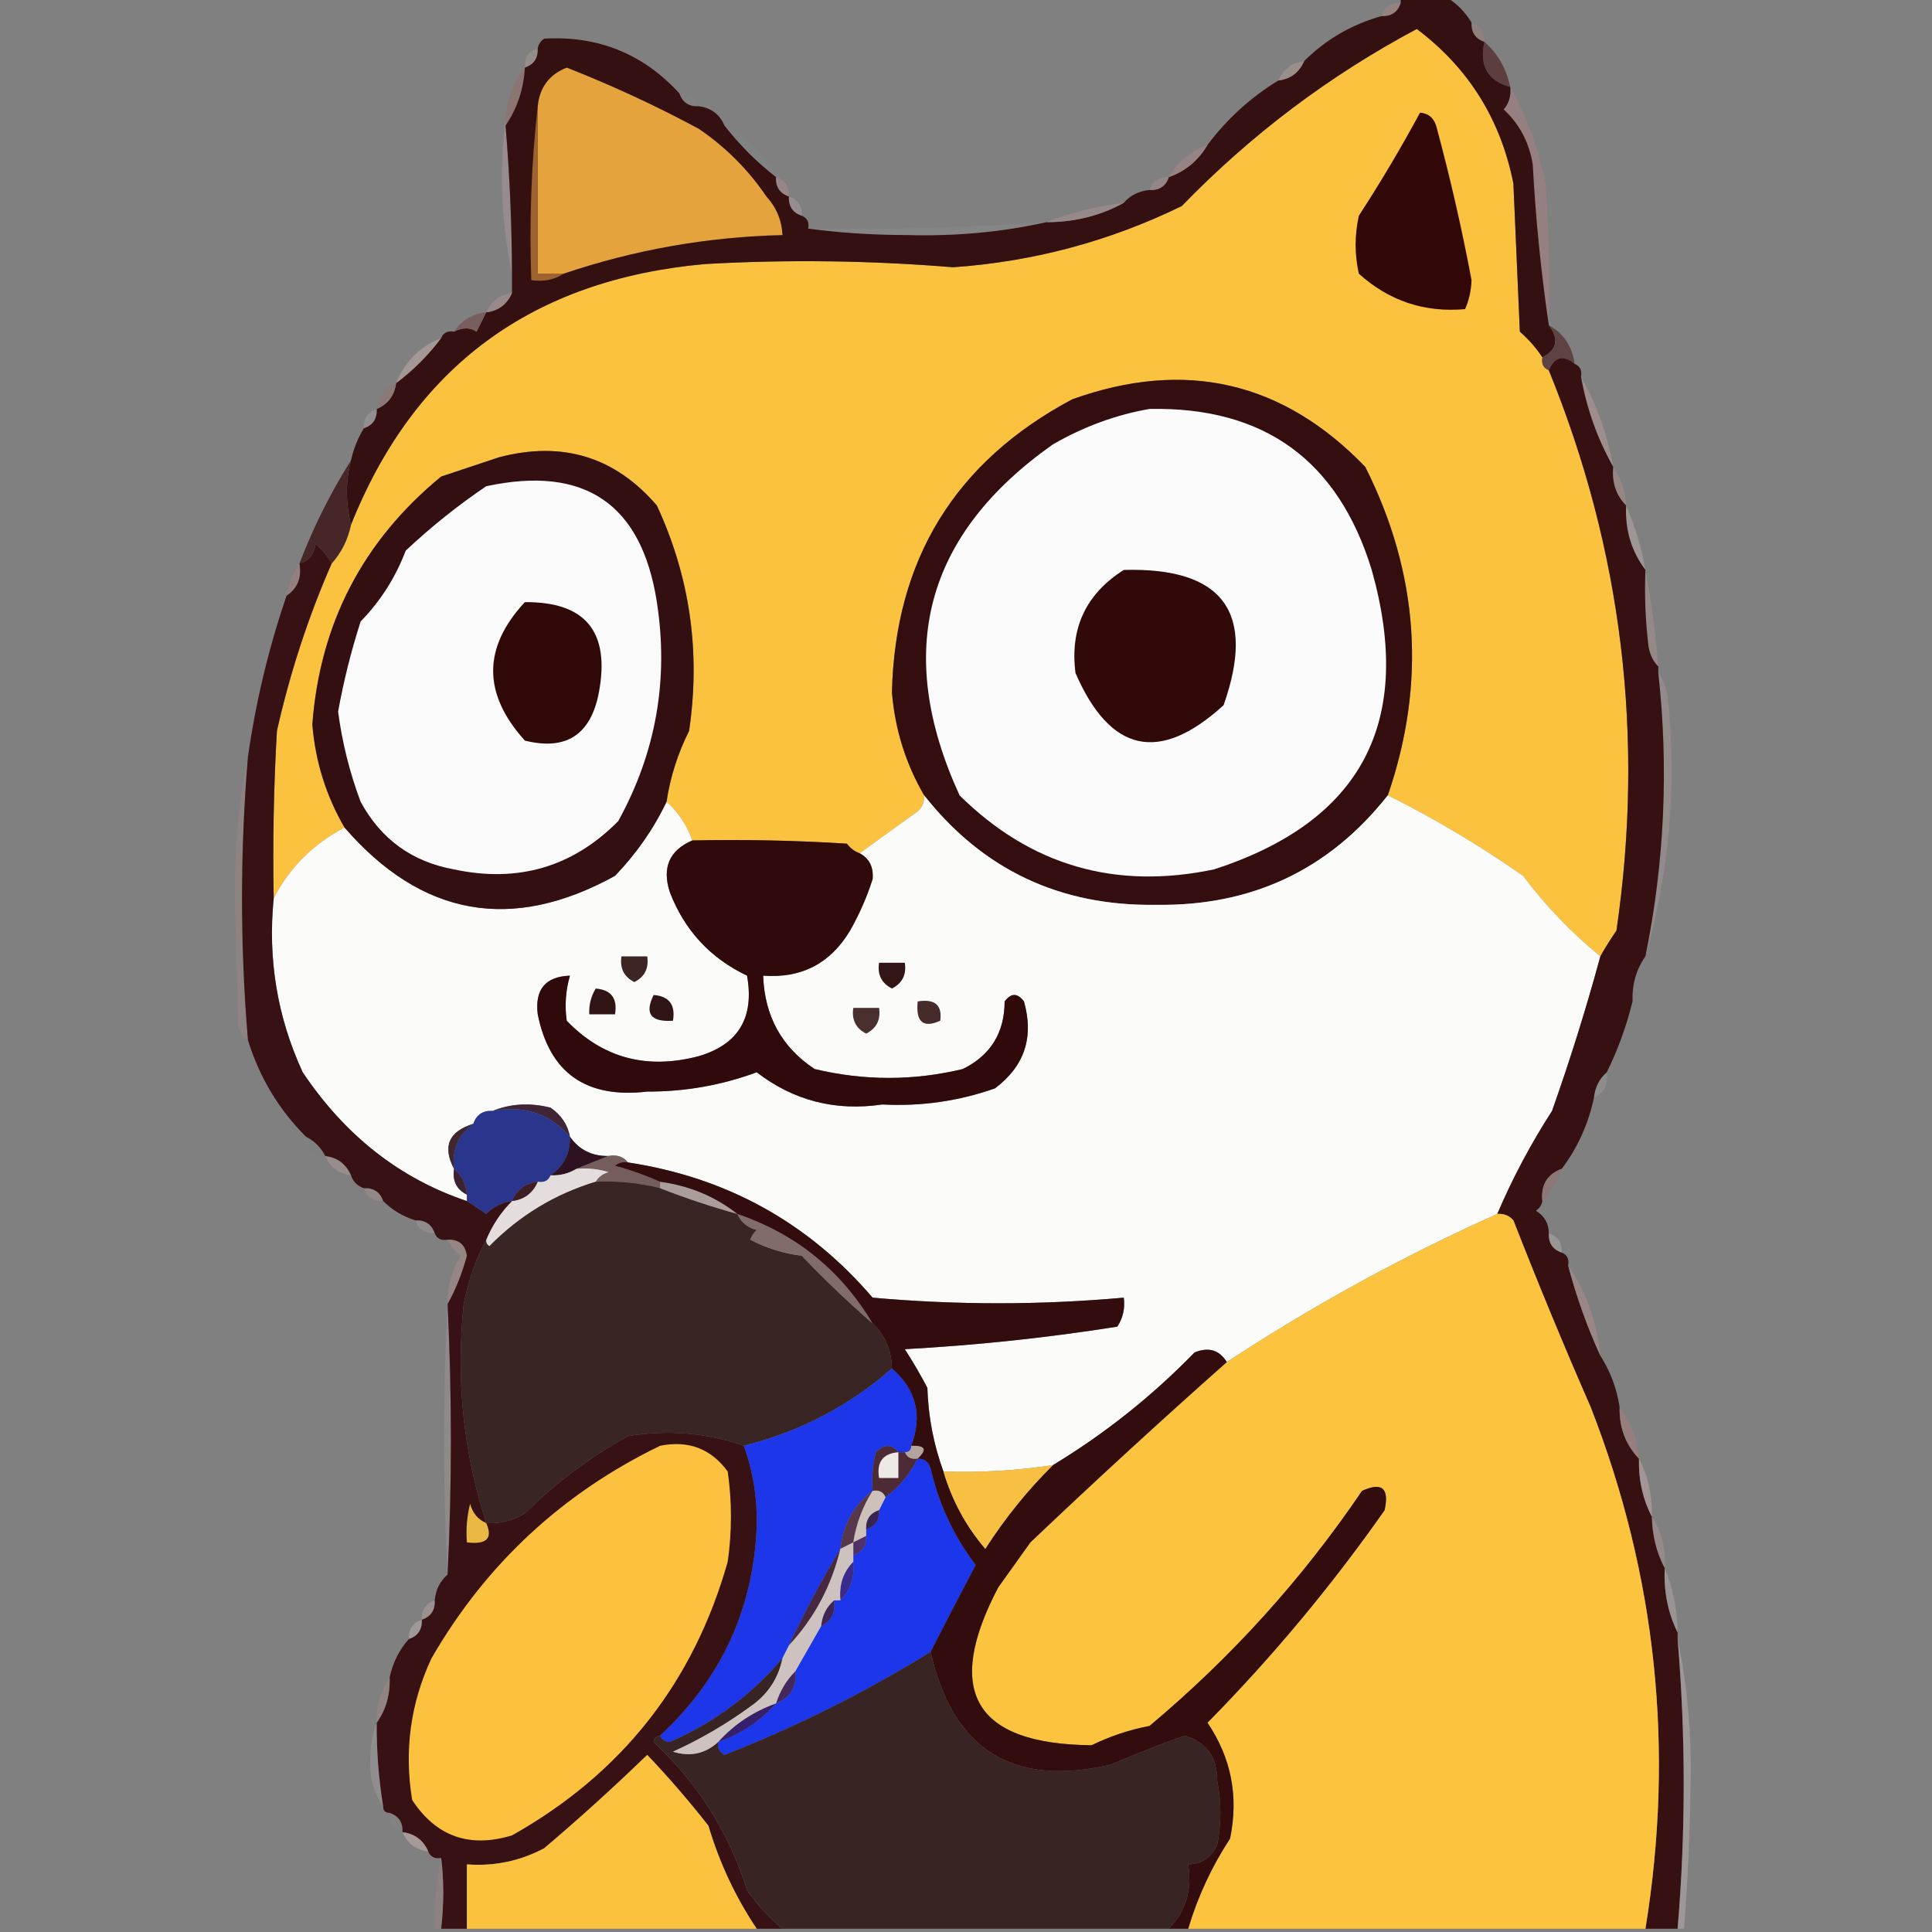 <svg xmlns="http://www.w3.org/2000/svg" xmlns:xlink="http://www.w3.org/1999/xlink" version="1.1" width="300px"
     height="300px"
     style="shape-rendering:geometricPrecision; text-rendering:geometricPrecision; image-rendering:optimizeQuality; fill-rule:evenodd; clip-rule:evenodd">
    <rect width="100%" height="100%" fill="#808080" stroke="none"/>
    <g>
        <path style="opacity:0.851" fill="#97827e"
              d="M 217.5,0.5 C 217.027,1.906 216.027,2.573 214.5,2.5C 214.973,1.094 215.973,0.427 217.5,0.5 Z"/>
    </g>
    <g>
        <path style="opacity:0.71" fill="#93807f"
              d="M 228.5,3.5 C 229.906,3.973 230.573,4.973 230.5,6.5C 229.094,6.027 228.427,5.027 228.5,3.5 Z"/>
    </g>
    <g>
        <path style="opacity:0.522" fill="#a59796"
              d="M 83.5,7.5 C 83.573,9.027 82.906,10.027 81.5,10.5C 81.427,8.973 82.094,7.973 83.5,7.5 Z"/>
    </g>
    <g>
        <path style="opacity:1" fill="#5b3e3d"
              d="M 230.5,6.5 C 232.588,8.336 233.921,10.669 234.5,13.5C 231.013,12.555 229.68,10.222 230.5,6.5 Z"/>
    </g>
    <g>
        <path style="opacity:1" fill="#fbc240"
              d="M 239.5,55.5 C 239.328,56.492 239.662,57.158 240.5,57.5C 251.899,85.499 255.399,114.499 251,144.5C 250.066,145.858 249.232,147.192 248.5,148.5C 244.003,144.836 240.003,140.669 236.5,136C 229.803,131.318 222.803,127.152 215.5,123.5C 221.494,106.064 220.327,89.064 212,72.5C 199.215,59.222 184.048,55.722 166.5,62C 148.326,71.684 138.993,86.85 138.5,107.5C 138.97,113.243 140.637,118.576 143.5,123.5C 143.586,124.496 143.252,125.329 142.5,126C 139.433,128.188 136.433,130.355 133.5,132.5C 132.711,132.217 132.044,131.717 131.5,131C 123.507,130.5 115.507,130.334 107.5,130.5C 106.649,128.118 105.316,126.118 103.5,124.5C 104.074,120.675 105.241,117.009 107,113.5C 108.811,101.272 107.144,89.605 102,78.5C 95.504,70.931 87.338,68.431 77.5,71C 74.5,72 71.5,73 68.5,74C 56.348,83.985 49.681,96.818 48.5,112.5C 48.976,118.257 50.642,123.591 53.5,128.5C 48.61,131.079 44.944,134.746 42.5,139.5C 42.334,130.827 42.5,122.16 43,113.5C 45.027,104.481 47.86,95.815 51.5,87.5C 53.008,85.819 54.008,83.819 54.5,81.5C 64.321,56.894 82.654,43.394 109.5,41C 122.346,40.278 135.179,40.445 148,41.5C 160.473,40.626 172.307,37.459 183.5,32C 194.261,20.897 206.428,11.73 220,4.5C 228.026,10.54 233.026,18.54 235,28.5C 235.333,36.167 235.667,43.833 236,51.5C 237.405,52.73 238.571,54.064 239.5,55.5 Z"/>
    </g>
    <g>
        <path style="opacity:0.996" fill="#8b7573"
              d="M 81.5,10.5 C 81.31,13.855 80.31,16.855 78.5,19.5C 78.5,19.167 78.5,18.833 78.5,18.5C 78.733,15.458 79.733,12.792 81.5,10.5 Z"/>
    </g>
    <g>
        <path style="opacity:1" fill="#967f80"
              d="M 234.5,13.5 C 237.08,18.103 238.913,23.103 240,28.5C 240.5,35.826 240.666,43.159 240.5,50.5C 239.293,42.354 238.46,34.021 238,25.5C 237.431,22.088 235.931,19.255 233.5,17C 234.337,15.989 234.67,14.822 234.5,13.5 Z"/>
    </g>
    <g>
        <path style="opacity:0.459" fill="#ae9b9d"
              d="M 78.5,18.5 C 78.5,18.833 78.5,19.167 78.5,19.5C 79.143,27.15 79.477,34.817 79.5,42.5C 77.835,34.528 77.501,26.527 78.5,18.5 Z"/>
    </g>
    <g>
        <path style="opacity:1" fill="#351011"
              d="M 217.5,-0.5 C 219.833,-0.5 222.167,-0.5 224.5,-0.5C 226.139,0.473 227.473,1.806 228.5,3.5C 228.427,5.027 229.094,6.027 230.5,6.5C 229.68,10.222 231.013,12.555 234.5,13.5C 234.67,14.822 234.337,15.989 233.5,17C 235.931,19.255 237.431,22.088 238,25.5C 238.46,34.021 239.293,42.354 240.5,50.5C 242.118,52.656 241.784,54.323 239.5,55.5C 238.571,54.064 237.405,52.73 236,51.5C 235.667,43.833 235.333,36.167 235,28.5C 233.026,18.54 228.026,10.54 220,4.5C 206.428,11.73 194.261,20.897 183.5,32C 172.307,37.459 160.473,40.626 148,41.5C 135.179,40.445 122.346,40.278 109.5,41C 82.654,43.394 64.321,56.894 54.5,81.5C 53.654,78.036 53.654,74.703 54.5,71.5C 54.892,69.716 55.559,68.049 56.5,66.5C 57.906,66.027 58.573,65.027 58.5,63.5C 60.262,62.738 61.262,61.404 61.5,59.5C 64.167,57.5 66.5,55.167 68.5,52.5C 68.842,51.662 69.508,51.328 70.5,51.5C 71.847,50.829 73.014,50.829 74,51.5C 74.513,50.473 75.013,49.473 75.5,48.5C 77.404,48.262 78.738,47.262 79.5,45.5C 79.5,44.5 79.5,43.5 79.5,42.5C 79.477,34.817 79.143,27.15 78.5,19.5C 80.31,16.855 81.31,13.855 81.5,10.5C 82.906,10.027 83.573,9.027 83.5,7.5C 83.611,6.883 83.944,6.383 84.5,6C 92.87,5.521 99.87,8.354 105.5,14.5C 105.973,15.906 106.973,16.573 108.5,16.5C 110.404,16.738 111.738,17.738 112.5,19.5C 114.833,22.5 117.5,25.167 120.5,27.5C 120.427,29.027 121.094,30.027 122.5,30.5C 122.427,32.027 123.094,33.027 124.5,33.5C 125.338,33.842 125.672,34.508 125.5,35.5C 130.489,36.166 135.656,36.499 141,36.5C 148.402,36.706 155.568,36.039 162.5,34.5C 166.874,34.498 170.874,33.498 174.5,31.5C 175.514,30.326 176.847,29.66 178.5,29.5C 180.027,29.573 181.027,28.906 181.5,27.5C 184.089,26.581 186.089,24.914 187.5,22.5C 190.563,18.434 194.229,15.101 198.5,12.5C 200.404,12.262 201.738,11.262 202.5,9.5C 205.835,6.161 209.835,3.828 214.5,2.5C 216.027,2.573 217.027,1.906 217.5,0.5C 217.5,0.167 217.5,-0.167 217.5,-0.5 Z"/>
    </g>
    <g>
        <path style="opacity:0.083" fill="#cdc4c4"
              d="M 162.5,34.5 C 155.568,36.039 148.402,36.706 141,36.5C 135.656,36.499 130.489,36.166 125.5,35.5C 137.854,35.677 150.187,35.344 162.5,34.5 Z"/>
    </g>
    <g>
        <path style="opacity:0.808" fill="#9c898b"
              d="M 174.5,31.5 C 170.874,33.498 166.874,34.498 162.5,34.5C 166.264,33.008 170.264,32.008 174.5,31.5 Z"/>
    </g>
    <g>
        <path style="opacity:0.573" fill="#a5969a"
              d="M 122.5,30.5 C 123.906,30.973 124.573,31.973 124.5,33.5C 123.094,33.027 122.427,32.027 122.5,30.5 Z"/>
    </g>
    <g>
        <path style="opacity:0.663" fill="#a28a8c"
              d="M 120.5,27.5 C 121.906,27.973 122.573,28.973 122.5,30.5C 121.094,30.027 120.427,29.027 120.5,27.5 Z"/>
    </g>
    <g>
        <path style="opacity:0.824" fill="#988587"
              d="M 181.5,27.5 C 181.027,28.906 180.027,29.573 178.5,29.5C 178.973,28.094 179.973,27.427 181.5,27.5 Z"/>
    </g>
    <g>
        <path style="opacity:1" fill="#9d642f"
              d="M 83.5,16.5 C 83.5,25.167 83.5,33.833 83.5,42.5C 84.833,42.5 86.167,42.5 87.5,42.5C 86.081,43.451 84.415,43.785 82.5,43.5C 82.173,34.318 82.507,25.318 83.5,16.5 Z"/>
    </g>
    <g>
        <path style="opacity:0.906" fill="#978386"
              d="M 187.5,22.5 C 186.089,24.914 184.089,26.581 181.5,27.5C 182.911,25.086 184.911,23.419 187.5,22.5 Z"/>
    </g>
    <g>
        <path style="opacity:1" fill="#310807"
              d="M 220.5,17.5 C 221.75,17.577 222.583,18.244 223,19.5C 225.15,27.434 226.984,35.434 228.5,43.5C 228.449,45.1 228.116,46.6 227.5,48C 221.198,48.566 215.698,46.733 211,42.5C 210.333,39.5 210.333,36.5 211,33.5C 214.388,28.283 217.555,22.95 220.5,17.5 Z"/>
    </g>
    <g>
        <path style="opacity:0.035" fill="#c5b9b9"
              d="M 112.5,19.5 C 116.167,21.167 118.833,23.833 120.5,27.5C 117.5,25.167 114.833,22.5 112.5,19.5 Z"/>
    </g>
    <g>
        <path style="opacity:0.016" fill="#d1c6c2"
              d="M 105.5,14.5 C 107.027,14.427 108.027,15.094 108.5,16.5C 106.973,16.573 105.973,15.906 105.5,14.5 Z"/>
    </g>
    <g>
        <path style="opacity:1" fill="#e4a33c"
              d="M 87.5,42.5 C 86.167,42.5 84.833,42.5 83.5,42.5C 83.5,33.833 83.5,25.167 83.5,16.5C 83.795,13.57 85.295,11.57 88,10.5C 95.013,13.256 101.847,16.423 108.5,20C 112.667,22.833 116.167,26.333 119,30.5C 120.559,32.217 121.392,34.217 121.5,36.5C 109.861,36.773 98.528,38.773 87.5,42.5 Z"/>
    </g>
    <g>
        <path style="opacity:0.69" fill="#a59493"
              d="M 202.5,9.5 C 201.738,11.262 200.404,12.262 198.5,12.5C 199.262,10.738 200.596,9.738 202.5,9.5 Z"/>
    </g>
    <g>
        <path style="opacity:0.753" fill="#9f8c8d"
              d="M 79.5,45.5 C 78.738,47.262 77.404,48.262 75.5,48.5C 76.262,46.738 77.596,45.738 79.5,45.5 Z"/>
    </g>
    <g>
        <path style="opacity:1" fill="#785e5f"
              d="M 75.5,48.5 C 75.013,49.473 74.513,50.473 74,51.5C 73.014,50.829 71.847,50.829 70.5,51.5C 71.659,49.75 73.326,48.75 75.5,48.5 Z"/>
    </g>
    <g>
        <path style="opacity:0.776" fill="#ae9f9c"
              d="M 68.5,52.5 C 66.5,55.167 64.167,57.5 61.5,59.5C 62.833,56.167 65.167,53.833 68.5,52.5 Z"/>
    </g>
    <g>
        <path style="opacity:1" fill="#5f4242"
              d="M 240.5,50.5 C 242.822,51.802 244.155,53.802 244.5,56.5C 242.737,55.046 241.403,55.38 240.5,57.5C 239.662,57.158 239.328,56.492 239.5,55.5C 241.784,54.323 242.118,52.656 240.5,50.5 Z"/>
    </g>
    <g>
        <path style="opacity:0.937" fill="#8b7978"
              d="M 61.5,59.5 C 61.262,61.404 60.262,62.738 58.5,63.5C 58.738,61.596 59.738,60.262 61.5,59.5 Z"/>
    </g>
    <g>
        <path style="opacity:0.863" fill="#a18e8d"
              d="M 245.5,58.5 C 247.935,62.799 249.602,67.466 250.5,72.5C 248.06,68.183 246.393,63.517 245.5,58.5 Z"/>
    </g>
    <g>
        <path style="opacity:0.239" fill="#c9c0c1"
              d="M 58.5,63.5 C 58.573,65.027 57.906,66.027 56.5,66.5C 56.427,64.973 57.094,63.973 58.5,63.5 Z"/>
    </g>
    <g>
        <path style="opacity:0.941" fill="#968583"
              d="M 250.5,72.5 C 251.738,74.214 252.405,76.214 252.5,78.5C 250.926,76.898 250.259,74.898 250.5,72.5 Z"/>
    </g>
    <g>
        <path style="opacity:1" fill="#472627"
              d="M 54.5,71.5 C 53.654,74.703 53.654,78.036 54.5,81.5C 54.008,83.819 53.008,85.819 51.5,87.5C 50.878,86.373 50.045,85.373 49,84.5C 48.764,86.119 47.931,87.119 46.5,87.5C 48.659,81.849 51.325,76.516 54.5,71.5 Z"/>
    </g>
    <g>
        <path style="opacity:1" fill="#340e0f"
              d="M 215.5,123.5 C 206.377,135.06 194.377,140.726 179.5,140.5C 164.623,140.726 152.623,135.06 143.5,123.5C 140.637,118.576 138.97,113.243 138.5,107.5C 138.993,86.85 148.326,71.684 166.5,62C 184.048,55.722 199.215,59.222 212,72.5C 220.327,89.064 221.494,106.064 215.5,123.5 Z"/>
    </g>
    <g>
        <path style="opacity:1" fill="#fbfbfb"
              d="M 178.5,63.5 C 196.288,63.145 207.788,71.478 213,88.5C 219.639,112.063 211.473,127.563 188.5,135C 173.174,138.221 160.007,134.388 149,123.5C 138.774,101.197 143.607,83.031 163.5,69C 168.299,66.237 173.299,64.404 178.5,63.5 Z"/>
    </g>
    <g>
        <path style="opacity:0.604" fill="#b2a2a3"
              d="M 252.5,78.5 C 253.87,81.619 254.87,84.952 255.5,88.5C 253.32,85.619 252.32,82.286 252.5,78.5 Z"/>
    </g>
    <g>
        <path style="opacity:1" fill="#310909"
              d="M 174.5,88.5 C 189.922,88.076 195.089,95.076 190,109.5C 180.051,118.576 172.384,116.91 167,104.5C 166.116,97.558 168.616,92.225 174.5,88.5 Z"/>
    </g>
    <g>
        <path style="opacity:0.973" fill="#947f7e"
              d="M 46.5,87.5 C 46.88,89.698 46.213,91.365 44.5,92.5C 44.796,90.597 45.462,88.93 46.5,87.5 Z"/>
    </g>
    <g>
        <path style="opacity:0.678" fill="#a08c8c"
              d="M 255.5,88.5 C 256.4,93.332 257.066,98.332 257.5,103.5C 256.732,102.737 256.232,101.737 256,100.5C 255.501,96.514 255.334,92.514 255.5,88.5 Z"/>
    </g>
    <g>
        <path style="opacity:1" fill="#fbfbfa"
              d="M 143.5,123.5 C 152.623,135.06 164.623,140.726 179.5,140.5C 194.377,140.726 206.377,135.06 215.5,123.5C 222.803,127.152 229.803,131.318 236.5,136C 240.003,140.669 244.003,144.836 248.5,148.5C 246.309,156.573 243.809,164.573 241,172.5C 237.684,177.647 234.851,182.98 232.5,188.5C 217.89,195.038 203.89,202.705 190.5,211.5C 189.341,209.623 187.674,209.123 185.5,210C 178.868,216.808 171.535,222.641 163.5,227.5C 157.879,228.354 152.212,228.687 146.5,228.5C 144.979,224.348 144.146,220.015 144,215.5C 142.927,213.453 141.761,211.453 140.5,209.5C 151.566,208.897 162.566,207.73 173.5,206C 174.38,204.644 174.714,203.144 174.5,201.5C 161.501,202.661 148.501,202.661 135.5,201.5C 125.498,189.829 112.832,182.829 97.5,180.5C 96.791,179.596 95.791,179.263 94.5,179.5C 91.923,179.545 89.923,178.545 88.5,176.5C 88.141,174.629 87.141,173.129 85.5,172C 82.303,171.195 79.303,171.362 76.5,172.5C 74.973,172.427 73.973,173.094 73.5,174.5C 69.67,175.689 68.67,178.022 70.5,181.5C 70.229,183.38 70.896,184.713 72.5,185.5C 72.5,185.833 72.5,186.167 72.5,186.5C 62.102,183.013 53.602,176.346 47,166.5C 43.059,157.945 41.559,148.945 42.5,139.5C 44.944,134.746 48.61,131.079 53.5,128.5C 65.487,142.331 79.487,144.831 95.5,136C 98.839,132.518 101.506,128.685 103.5,124.5C 105.316,126.118 106.649,128.118 107.5,130.5C 103.947,132.04 102.78,134.707 104,138.5C 106.273,144.44 110.273,148.773 116,151.5C 117.166,158.017 114.666,162.184 108.5,164C 100.424,166.13 93.591,164.297 88,158.5C 87.666,156.153 87.833,153.819 88.5,151.5C 84.695,151.643 83.029,153.643 83.5,157.5C 85.326,166.603 90.993,170.603 100.5,169.5C 106.382,169.518 112.048,168.518 117.5,166.5C 123.233,170.913 129.733,172.58 137,171.5C 143.022,171.82 148.856,170.987 154.5,169C 159.081,165.562 160.581,161.062 159,155.5C 158,154.167 157,154.167 156,155.5C 155.983,160.374 153.816,163.874 149.5,166C 141.854,167.837 134.188,167.837 126.5,166C 121.395,162.633 118.728,157.799 118.5,151.5C 124.439,151.947 128.939,149.614 132,144.5C 133.471,141.899 134.637,139.233 135.5,136.5C 135.66,134.645 134.993,133.312 133.5,132.5C 136.433,130.355 139.433,128.188 142.5,126C 143.252,125.329 143.586,124.496 143.5,123.5 Z"/>
    </g>
    <g>
        <path style="opacity:0.494" fill="#a79796"
              d="M 257.5,104.5 C 258.29,105.609 258.79,106.942 259,108.5C 260.38,122.202 259.213,135.535 255.5,148.5C 258.465,133.939 259.132,119.273 257.5,104.5 Z"/>
    </g>
    <g>
        <path style="opacity:1" fill="#340f11"
              d="M 103.5,124.5 C 101.506,128.685 98.839,132.518 95.5,136C 79.487,144.831 65.487,142.331 53.5,128.5C 50.642,123.591 48.976,118.257 48.5,112.5C 49.681,96.818 56.348,83.985 68.5,74C 71.5,73 74.5,72 77.5,71C 87.338,68.431 95.504,70.931 102,78.5C 107.144,89.605 108.811,101.272 107,113.5C 105.241,117.009 104.074,120.675 103.5,124.5 Z"/>
    </g>
    <g>
        <path style="opacity:1" fill="#fbfafa"
              d="M 75.5,75.5 C 90.793,72.218 99.627,78.218 102,93.5C 103.859,105.535 101.859,116.868 96,127.5C 88.952,134.624 80.452,137.124 70.5,135C 63.984,133.817 59.151,130.317 56,124.5C 54.3,119.968 53.133,115.302 52.5,110.5C 53.359,105.755 54.526,101.089 56,96.5C 59.082,93.341 61.416,89.675 63,85.5C 66.963,81.787 71.129,78.454 75.5,75.5 Z"/>
    </g>
    <g>
        <path style="opacity:1" fill="#2f0807"
              d="M 81.5,93.5 C 90.916,93.425 94.749,98.092 93,107.5C 91.751,114.096 87.918,116.596 81.5,115C 74.936,107.731 74.936,100.564 81.5,93.5 Z"/>
    </g>
    <g>
        <path style="opacity:0.581" fill="#968584"
              d="M 38.5,117.5 C 37.273,132.179 37.273,146.846 38.5,161.5C 37.778,161.082 37.278,160.416 37,159.5C 36.833,153.5 36.667,147.5 36.5,141.5C 36.276,133.268 36.942,125.268 38.5,117.5 Z"/>
    </g>
    <g>
        <path style="opacity:1" fill="#3e2525"
              d="M 96.5,148.5 C 97.833,148.5 99.167,148.5 100.5,148.5C 100.778,150.346 100.111,151.68 98.5,152.5C 96.889,151.68 96.222,150.346 96.5,148.5 Z"/>
    </g>
    <g>
        <path style="opacity:1" fill="#321517"
              d="M 136.5,149.5 C 137.833,149.5 139.167,149.5 140.5,149.5C 140.778,151.346 140.111,152.68 138.5,153.5C 136.889,152.68 136.222,151.346 136.5,149.5 Z"/>
    </g>
    <g>
        <path style="opacity:0.012" fill="#d0c7c7"
              d="M 255.5,148.5 C 255.59,151.152 254.924,153.485 253.5,155.5C 253.41,152.848 254.076,150.515 255.5,148.5 Z"/>
    </g>
    <g>
        <path style="opacity:1" fill="#300a0b"
              d="M 107.5,130.5 C 115.507,130.334 123.507,130.5 131.5,131C 132.044,131.717 132.711,132.217 133.5,132.5C 134.993,133.312 135.66,134.645 135.5,136.5C 134.637,139.233 133.471,141.899 132,144.5C 128.939,149.614 124.439,151.947 118.5,151.5C 118.728,157.799 121.395,162.633 126.5,166C 134.188,167.837 141.854,167.837 149.5,166C 153.816,163.874 155.983,160.374 156,155.5C 157,154.167 158,154.167 159,155.5C 160.581,161.062 159.081,165.562 154.5,169C 148.856,170.987 143.022,171.82 137,171.5C 129.733,172.58 123.233,170.913 117.5,166.5C 112.048,168.518 106.382,169.518 100.5,169.5C 90.993,170.603 85.326,166.603 83.5,157.5C 83.029,153.643 84.695,151.643 88.5,151.5C 87.833,153.819 87.666,156.153 88,158.5C 93.591,164.297 100.424,166.13 108.5,164C 114.666,162.184 117.166,158.017 116,151.5C 110.273,148.773 106.273,144.44 104,138.5C 102.78,134.707 103.947,132.04 107.5,130.5 Z"/>
    </g>
    <g>
        <path style="opacity:1" fill="#2f1516"
              d="M 101.5,154.5 C 103.912,154.694 104.912,156.027 104.5,158.5C 101.046,158.733 100.046,157.4 101.5,154.5 Z"/>
    </g>
    <g>
        <path style="opacity:1" fill="#452b2c"
              d="M 142.5,155.5 C 145.166,155.066 146.333,156.066 146,158.5C 143.342,159.694 142.176,158.694 142.5,155.5 Z"/>
    </g>
    <g>
        <path style="opacity:1" fill="#492f2e"
              d="M 132.5,156.5 C 133.833,156.5 135.167,156.5 136.5,156.5C 136.778,158.346 136.111,159.68 134.5,160.5C 132.889,159.68 132.222,158.346 132.5,156.5 Z"/>
    </g>
    <g>
        <path style="opacity:1" fill="#311516"
              d="M 92.5,153.5 C 94.912,153.694 95.912,155.027 95.5,157.5C 94.167,157.5 92.833,157.5 91.5,157.5C 91.433,156.041 91.766,154.708 92.5,153.5 Z"/>
    </g>
    <g>
        <path style="opacity:0.173" fill="#ccc2c3"
              d="M 249.5,166.5 C 249.771,168.38 249.104,169.713 247.5,170.5C 247.66,168.847 248.326,167.514 249.5,166.5 Z"/>
    </g>
    <g>
        <path style="opacity:1" fill="#402537"
              d="M 76.5,172.5 C 79.303,171.362 82.303,171.195 85.5,172C 87.141,173.129 88.141,174.629 88.5,176.5C 85.367,172.922 81.367,171.589 76.5,172.5 Z"/>
    </g>
    <g>
        <path style="opacity:1" fill="#2a358e"
              d="M 76.5,172.5 C 81.367,171.589 85.367,172.922 88.5,176.5C 88.545,179.077 87.545,181.077 85.5,182.5C 85.158,183.338 84.492,183.672 83.5,183.5C 81.596,183.738 80.262,184.738 79.5,186.5C 77.956,186.703 76.622,187.37 75.5,188.5C 74.482,187.807 73.482,187.141 72.5,186.5C 72.5,186.167 72.5,185.833 72.5,185.5C 72.34,183.847 71.674,182.514 70.5,181.5C 70.15,178.547 71.15,176.213 73.5,174.5C 73.973,173.094 74.973,172.427 76.5,172.5 Z"/>
    </g>
    <g>
        <path style="opacity:1" fill="#371112"
              d="M 244.5,56.5 C 245.338,56.842 245.672,57.508 245.5,58.5C 246.393,63.517 248.06,68.183 250.5,72.5C 250.259,74.898 250.926,76.898 252.5,78.5C 252.32,82.286 253.32,85.619 255.5,88.5C 255.334,92.514 255.501,96.514 256,100.5C 256.232,101.737 256.732,102.737 257.5,103.5C 257.5,103.833 257.5,104.167 257.5,104.5C 259.132,119.273 258.465,133.939 255.5,148.5C 254.076,150.515 253.41,152.848 253.5,155.5C 252.538,159.395 251.204,163.061 249.5,166.5C 248.326,167.514 247.66,168.847 247.5,170.5C 246.618,174.593 244.951,178.26 242.5,181.5C 240.241,182.344 239.241,184.011 239.5,186.5C 239.389,187.117 239.056,187.617 238.5,188C 239.823,188.816 240.489,189.983 240.5,191.5C 240.427,193.027 241.094,194.027 242.5,194.5C 243.338,194.842 243.672,195.508 243.5,196.5C 244.786,201.362 246.453,206.028 248.5,210.5C 250.06,212.954 251.06,215.62 251.5,218.5C 251.415,221.649 252.415,224.316 254.5,226.5C 254.42,229.781 255.087,232.781 256.5,235.5C 256.565,238.428 257.232,241.095 258.5,243.5C 258.322,247.122 258.989,250.456 260.5,253.5C 260.5,253.833 260.5,254.167 260.5,254.5C 261.762,269.496 261.762,284.496 260.5,299.5C 258.833,299.5 257.167,299.5 255.5,299.5C 260.037,271.644 257.203,244.644 247,218.5C 242.805,208.914 238.805,199.248 235,189.5C 234.329,188.748 233.496,188.414 232.5,188.5C 234.851,182.98 237.684,177.647 241,172.5C 243.809,164.573 246.309,156.573 248.5,148.5C 249.232,147.192 250.066,145.858 251,144.5C 255.399,114.499 251.899,85.499 240.5,57.5C 241.403,55.38 242.737,55.046 244.5,56.5 Z"/>
    </g>
    <g>
        <path style="opacity:0.004" fill="#c9bfbf"
              d="M 47.5,176.5 C 48.833,177.167 49.833,178.167 50.5,179.5C 48.5,179.5 47.5,178.5 47.5,176.5 Z"/>
    </g>
    <g>
        <path style="opacity:1" fill="#40272f"
              d="M 73.5,174.5 C 71.15,176.213 70.15,178.547 70.5,181.5C 68.67,178.022 69.67,175.689 73.5,174.5 Z"/>
    </g>
    <g>
        <path style="opacity:0.69" fill="#a29191"
              d="M 50.5,179.5 C 52.404,179.738 53.738,180.738 54.5,182.5C 52.596,182.262 51.262,181.262 50.5,179.5 Z"/>
    </g>
    <g>
        <path style="opacity:1" fill="#2f1222"
              d="M 88.5,176.5 C 89.923,178.545 91.923,179.545 94.5,179.5C 92.833,180.167 91.167,180.833 89.5,181.5C 88.292,182.234 86.959,182.567 85.5,182.5C 87.545,181.077 88.545,179.077 88.5,176.5 Z"/>
    </g>
    <g>
        <path style="opacity:1" fill="#755d5c"
              d="M 94.5,179.5 C 95.791,179.263 96.791,179.596 97.5,180.5C 96.761,180.369 96.094,180.536 95.5,181C 98.004,181.698 100.337,182.531 102.5,183.5C 102.5,183.833 102.5,184.167 102.5,184.5C 99.236,183.676 95.902,183.342 92.5,183.5C 92.918,182.778 93.584,182.278 94.5,182C 92.866,181.506 91.199,181.34 89.5,181.5C 91.167,180.833 92.833,180.167 94.5,179.5 Z"/>
    </g>
    <g>
        <path style="opacity:1" fill="#e3dedd"
              d="M 89.5,181.5 C 91.199,181.34 92.866,181.506 94.5,182C 93.584,182.278 92.918,182.778 92.5,183.5C 86.185,185.411 80.685,188.744 76,193.5C 75.601,193.272 75.435,192.938 75.5,192.5C 76.441,190.228 77.775,188.228 79.5,186.5C 81.404,186.262 82.738,185.262 83.5,183.5C 84.492,183.672 85.158,183.338 85.5,182.5C 86.959,182.567 88.292,182.234 89.5,181.5 Z"/>
    </g>
    <g>
        <path style="opacity:1" fill="#8b7775"
              d="M 242.5,181.5 C 241.89,183.434 240.89,185.101 239.5,186.5C 239.241,184.011 240.241,182.344 242.5,181.5 Z"/>
    </g>
    <g>
        <path style="opacity:1" fill="#3d2231"
              d="M 70.5,181.5 C 71.674,182.514 72.34,183.847 72.5,185.5C 70.896,184.713 70.229,183.38 70.5,181.5 Z"/>
    </g>
    <g>
        <path style="opacity:1" fill="#3f1e23"
              d="M 83.5,183.5 C 82.738,185.262 81.404,186.262 79.5,186.5C 80.262,184.738 81.596,183.738 83.5,183.5 Z"/>
    </g>
    <g>
        <path style="opacity:1" fill="#392524"
              d="M 92.5,183.5 C 95.902,183.342 99.236,183.676 102.5,184.5C 106.433,186.033 110.433,187.367 114.5,188.5C 115.058,189.79 116.058,190.623 117.5,191C 117.043,191.414 116.709,191.914 116.5,192.5C 119.014,193.821 121.68,194.654 124.5,195C 128.036,198.704 131.702,202.204 135.5,205.5C 137.448,207.32 138.448,209.654 138.5,212.5C 131.835,218.333 124.169,222.333 115.5,224.5C 109.71,222.479 103.71,221.979 97.5,223C 91.597,226.291 86.263,230.291 81.5,235C 79.655,236.128 77.655,236.628 75.5,236.5C 71.94,225.459 70.773,214.126 72,202.5C 72.701,198.891 73.868,195.558 75.5,192.5C 75.435,192.938 75.601,193.272 76,193.5C 80.685,188.744 86.185,185.411 92.5,183.5 Z"/>
    </g>
    <g>
        <path style="opacity:1" fill="#aa9d9b"
              d="M 102.5,184.5 C 102.5,184.167 102.5,183.833 102.5,183.5C 107.048,184.115 111.048,185.781 114.5,188.5C 110.433,187.367 106.433,186.033 102.5,184.5 Z"/>
    </g>
    <g>
        <path style="opacity:0.533" fill="#9f8f8b"
              d="M 56.5,184.5 C 58.027,184.427 59.027,185.094 59.5,186.5C 57.973,186.573 56.973,185.906 56.5,184.5 Z"/>
    </g>
    <g>
        <path style="opacity:0.392" fill="#a99b9b"
              d="M 64.5,189.5 C 66.027,189.427 67.027,190.094 67.5,191.5C 65.973,191.573 64.973,190.906 64.5,189.5 Z"/>
    </g>
    <g>
        <path style="opacity:0.894" fill="#978585"
              d="M 69.5,192.5 C 71.252,192.418 72.252,193.251 72.5,195C 71.767,197.72 70.767,200.22 69.5,202.5C 69.466,199.801 70.133,197.301 71.5,195C 70.62,194.292 69.953,193.458 69.5,192.5 Z"/>
    </g>
    <g>
        <path style="opacity:0.329" fill="#c8bfbf"
              d="M 240.5,191.5 C 241.906,191.973 242.573,192.973 242.5,194.5C 241.094,194.027 240.427,193.027 240.5,191.5 Z"/>
    </g>
    <g>
        <path style="opacity:1" fill="#806c69"
              d="M 114.5,188.5 C 123.602,191.604 130.602,197.271 135.5,205.5C 131.702,202.204 128.036,198.704 124.5,195C 121.68,194.654 119.014,193.821 116.5,192.5C 116.709,191.914 117.043,191.414 117.5,191C 116.058,190.623 115.058,189.79 114.5,188.5 Z"/>
    </g>
    <g>
        <path style="opacity:0.999" fill="#fcc33f"
              d="M 232.5,188.5 C 233.496,188.414 234.329,188.748 235,189.5C 238.805,199.248 242.805,208.914 247,218.5C 257.203,244.644 260.037,271.644 255.5,299.5C 231.833,299.5 208.167,299.5 184.5,299.5C 185.98,294.519 188.146,289.852 191,285.5C 192.364,278.988 191.198,272.988 187.5,267.5C 197.608,257.23 206.775,246.23 215,234.5C 215.757,231.086 214.59,230.086 211.5,231.5C 202.235,245.166 191.235,257.333 178.5,268C 175.363,268.601 172.363,269.601 169.5,271C 151.345,270.83 146.511,262.664 155,246.5C 156.667,244.167 158.333,241.833 160,239.5C 170.037,229.961 180.203,220.627 190.5,211.5C 203.89,202.705 217.89,195.038 232.5,188.5 Z"/>
    </g>
    <g>
        <path style="opacity:0.878" fill="#9b8887"
              d="M 243.5,196.5 C 246.332,200.658 247.999,205.324 248.5,210.5C 246.453,206.028 244.786,201.362 243.5,196.5 Z"/>
    </g>
    <g>
        <path style="opacity:0.302" fill="#b4a3a4"
              d="M 69.5,202.5 C 70.183,216.671 70.183,230.671 69.5,244.5C 68.757,230.331 68.757,216.331 69.5,202.5 Z"/>
    </g>
    <g>
        <path style="opacity:1" fill="#1d36e9"
              d="M 138.5,212.5 C 142.267,215.742 143.267,219.742 141.5,224.5C 141.5,225.167 141.167,225.5 140.5,225.5C 140.167,225.5 139.833,225.5 139.5,225.5C 138.458,224.209 137.292,224.209 136,225.5C 135.505,227.473 135.338,229.473 135.5,231.5C 132.556,233.716 130.889,236.716 130.5,240.5C 127.562,245.376 124.896,250.376 122.5,255.5C 122.167,256.167 121.833,256.833 121.5,257.5C 116.737,263.146 110.904,267.479 104,270.5C 103.235,270.43 102.735,270.097 102.5,269.5C 111.976,260.717 116.976,249.883 117.5,237C 117.604,232.669 116.937,228.502 115.5,224.5C 124.169,222.333 131.835,218.333 138.5,212.5 Z"/>
    </g>
    <g>
        <path style="opacity:0.886" fill="#977d7c"
              d="M 251.5,218.5 C 253.267,220.792 254.267,223.458 254.5,226.5C 252.415,224.316 251.415,221.649 251.5,218.5 Z"/>
    </g>
    <g>
        <path style="opacity:1" fill="#b3a49d"
              d="M 141.5,224.5 C 143.698,224.409 144.031,225.075 142.5,226.5C 141.508,226.672 140.842,226.338 140.5,225.5C 141.167,225.5 141.5,225.167 141.5,224.5 Z"/>
    </g>
    <g>
        <path style="opacity:1" fill="#4c2b36"
              d="M 139.5,225.5 C 139.833,225.5 140.167,225.5 140.5,225.5C 140.842,226.338 141.508,226.672 142.5,226.5C 141.299,228.909 139.633,230.909 137.5,232.5C 137.158,231.662 136.492,231.328 135.5,231.5C 135.338,229.473 135.505,227.473 136,225.5C 137.292,224.209 138.458,224.209 139.5,225.5 Z"/>
    </g>
    <g>
        <path style="opacity:1" fill="#ede9e5"
              d="M 139.5,225.5 C 139.5,226.833 139.5,228.167 139.5,229.5C 138.5,229.5 137.5,229.5 136.5,229.5C 136.088,227.027 137.088,225.694 139.5,225.5 Z"/>
    </g>
    <g>
        <path style="opacity:0.804" fill="#ac9a9a"
              d="M 254.5,226.5 C 255.913,229.219 256.58,232.219 256.5,235.5C 255.087,232.781 254.42,229.781 254.5,226.5 Z"/>
    </g>
    <g>
        <path style="opacity:1" fill="#57374c"
              d="M 135.5,231.5 C 133.957,233.928 132.957,236.594 132.5,239.5C 131.833,239.833 131.167,240.167 130.5,240.5C 130.889,236.716 132.556,233.716 135.5,231.5 Z"/>
    </g>
    <g>
        <path style="opacity:1" fill="#1b36eb"
              d="M 142.5,226.5 C 143.497,226.47 144.164,226.97 144.5,228C 145.773,233.543 148.106,238.543 151.5,243C 149.089,247.587 146.755,252.087 144.5,256.5C 134.36,262.776 123.693,268.11 112.5,272.5C 111.702,272.043 111.369,271.376 111.5,270.5C 115.049,269.277 118.049,267.277 120.5,264.5C 122.727,263.599 123.727,261.933 123.5,259.5C 124.833,257.167 126.167,254.833 127.5,252.5C 129.104,251.713 129.771,250.38 129.5,248.5C 129.833,248.5 130.167,248.5 130.5,248.5C 132.074,246.898 132.741,244.898 132.5,242.5C 132.5,242.167 132.5,241.833 132.5,241.5C 133.906,241.027 134.573,240.027 134.5,238.5C 134.5,238.167 134.5,237.833 134.5,237.5C 135.906,237.027 136.573,236.027 136.5,234.5C 136.833,233.833 137.167,233.167 137.5,232.5C 139.633,230.909 141.299,228.909 142.5,226.5 Z"/>
    </g>
    <g>
        <path style="opacity:1" fill="#371113"
              d="M 51.5,87.5 C 47.86,95.815 45.027,104.481 43,113.5C 42.5,122.16 42.334,130.827 42.5,139.5C 41.559,148.945 43.059,157.945 47,166.5C 53.602,176.346 62.102,183.013 72.5,186.5C 73.482,187.141 74.482,187.807 75.5,188.5C 76.622,187.37 77.956,186.703 79.5,186.5C 77.775,188.228 76.441,190.228 75.5,192.5C 73.868,195.558 72.701,198.891 72,202.5C 70.773,214.126 71.94,225.459 75.5,236.5C 77.655,236.628 79.655,236.128 81.5,235C 86.263,230.291 91.597,226.291 97.5,223C 103.71,221.979 109.71,222.479 115.5,224.5C 116.937,228.502 117.604,232.669 117.5,237C 116.976,249.883 111.976,260.717 102.5,269.5C 101.957,269.56 101.624,269.893 101.5,270.5C 108.359,276.883 113.192,284.55 116,293.5C 117.626,295.805 119.46,297.805 121.5,299.5C 120.167,299.5 118.833,299.5 117.5,299.5C 114.211,294.586 111.711,289.252 110,283.5C 106.991,279.661 103.824,275.994 100.5,272.5C 95.316,277.518 89.983,282.351 84.5,287C 80.747,288.989 76.747,289.822 72.5,289.5C 72.5,292.833 72.5,296.167 72.5,299.5C 71.167,299.5 69.833,299.5 68.5,299.5C 68.94,295.629 68.94,291.962 68.5,288.5C 67.508,288.672 66.842,288.338 66.5,287.5C 65.738,285.738 64.404,284.738 62.5,284.5C 62.573,282.973 61.906,281.973 60.5,281.5C 59.833,281.5 59.5,281.167 59.5,280.5C 58.8,276.202 58.467,271.869 58.5,267.5C 59.924,265.485 60.59,263.152 60.5,260.5C 60.992,258.181 61.992,256.181 63.5,254.5C 64.906,254.027 65.573,253.027 65.5,251.5C 66.906,251.027 67.573,250.027 67.5,248.5C 67.66,246.847 68.326,245.514 69.5,244.5C 70.183,230.671 70.183,216.671 69.5,202.5C 70.767,200.22 71.767,197.72 72.5,195C 72.252,193.251 71.252,192.418 69.5,192.5C 68.508,192.672 67.842,192.338 67.5,191.5C 67.027,190.094 66.027,189.427 64.5,189.5C 62.566,188.89 60.899,187.89 59.5,186.5C 59.027,185.094 58.027,184.427 56.5,184.5C 55.5,184.167 54.833,183.5 54.5,182.5C 53.738,180.738 52.404,179.738 50.5,179.5C 49.833,178.167 48.833,177.167 47.5,176.5C 43.272,172.264 40.272,167.264 38.5,161.5C 37.273,146.846 37.273,132.179 38.5,117.5C 39.741,108.873 41.741,100.54 44.5,92.5C 46.213,91.365 46.88,89.698 46.5,87.5C 47.931,87.119 48.764,86.119 49,84.5C 50.045,85.373 50.878,86.373 51.5,87.5 Z"/>
    </g>
    <g>
        <path style="opacity:1" fill="#fbc13f"
              d="M 102.5,224.5 C 106.909,223.618 110.409,224.952 113,228.5C 113.667,233.167 113.667,237.833 113,242.5C 107.699,261.259 96.532,275.426 79.5,285C 72.894,287.003 67.728,285.17 64,279.5C 62.737,271.832 63.737,264.499 67,257.5C 75.459,242.875 87.292,231.875 102.5,224.5 Z"/>
    </g>
    <g>
        <path style="opacity:1" fill="#cec1ba"
              d="M 135.5,231.5 C 136.492,231.328 137.158,231.662 137.5,232.5C 137.167,233.167 136.833,233.833 136.5,234.5C 135.094,234.973 134.427,235.973 134.5,237.5C 134.5,237.833 134.5,238.167 134.5,238.5C 133.833,238.833 133.167,239.167 132.5,239.5C 132.957,236.594 133.957,233.928 135.5,231.5 Z"/>
    </g>
    <g>
        <path style="opacity:1" fill="#eab845"
              d="M 75.5,236.5 C 76.567,238.879 75.567,239.879 72.5,239.5C 72.338,237.473 72.504,235.473 73,233.5C 73.377,234.942 74.21,235.942 75.5,236.5 Z"/>
    </g>
    <g>
        <path style="opacity:1" fill="#382554"
              d="M 136.5,234.5 C 136.573,236.027 135.906,237.027 134.5,237.5C 134.427,235.973 135.094,234.973 136.5,234.5 Z"/>
    </g>
    <g>
        <path style="opacity:1" fill="#4d3168"
              d="M 134.5,238.5 C 134.573,240.027 133.906,241.027 132.5,241.5C 132.5,240.833 132.5,240.167 132.5,239.5C 133.167,239.167 133.833,238.833 134.5,238.5 Z"/>
    </g>
    <g>
        <path style="opacity:0.569" fill="#a59391"
              d="M 256.5,235.5 C 258.04,237.838 258.706,240.505 258.5,243.5C 257.232,241.095 256.565,238.428 256.5,235.5 Z"/>
    </g>
    <g>
        <path style="opacity:1" fill="#462941"
              d="M 130.5,240.5 C 129.122,246.26 126.455,251.26 122.5,255.5C 124.896,250.376 127.562,245.376 130.5,240.5 Z"/>
    </g>
    <g>
        <path style="opacity:1" fill="#392a8e"
              d="M 132.5,242.5 C 132.741,244.898 132.074,246.898 130.5,248.5C 130.259,246.102 130.926,244.102 132.5,242.5 Z"/>
    </g>
    <g>
        <path style="opacity:0.584" fill="#ac9d9a"
              d="M 67.5,248.5 C 67.573,250.027 66.906,251.027 65.5,251.5C 65.427,249.973 66.094,248.973 67.5,248.5 Z"/>
    </g>
    <g>
        <path style="opacity:1" fill="#402456"
              d="M 129.5,248.5 C 129.771,250.38 129.104,251.713 127.5,252.5C 127.66,250.847 128.326,249.514 129.5,248.5 Z"/>
    </g>
    <g>
        <path style="opacity:0.431" fill="#bbafae"
              d="M 258.5,243.5 C 259.785,246.589 260.451,249.922 260.5,253.5C 258.989,250.456 258.322,247.122 258.5,243.5 Z"/>
    </g>
    <g>
        <path style="opacity:0.424" fill="#c5bab9"
              d="M 65.5,251.5 C 65.573,253.027 64.906,254.027 63.5,254.5C 63.427,252.973 64.094,251.973 65.5,251.5 Z"/>
    </g>
    <g>
        <path style="opacity:0.998" fill="#392424"
              d="M 144.5,256.5 C 147.959,271.73 157.292,277.563 172.5,274C 176.278,272.361 180.111,270.861 184,269.5C 187.364,270.545 189.031,272.878 189,276.5C 189.667,279.833 189.667,283.167 189,286.5C 188.092,288.439 186.592,289.439 184.5,289.5C 185.143,293.433 184.143,296.766 181.5,299.5C 161.5,299.5 141.5,299.5 121.5,299.5C 119.46,297.805 117.626,295.805 116,293.5C 113.192,284.55 108.359,276.883 101.5,270.5C 101.624,269.893 101.957,269.56 102.5,269.5C 102.735,270.097 103.235,270.43 104,270.5C 110.904,267.479 116.737,263.146 121.5,257.5C 120.866,260.643 119.2,263.143 116.5,265C 112.759,267.732 108.759,270.066 104.5,272C 107.171,272.833 109.504,272.333 111.5,270.5C 111.369,271.376 111.702,272.043 112.5,272.5C 123.693,268.11 134.36,262.776 144.5,256.5 Z"/>
    </g>
    <g>
        <path style="opacity:1" fill="#43275d"
              d="M 123.5,259.5 C 123.727,261.933 122.727,263.599 120.5,264.5C 121.11,262.566 122.11,260.899 123.5,259.5 Z"/>
    </g>
    <g>
        <path style="opacity:0.725" fill="#978584"
              d="M 60.5,260.5 C 60.59,263.152 59.924,265.485 58.5,267.5C 58.41,264.848 59.076,262.515 60.5,260.5 Z"/>
    </g>
    <g>
        <path style="opacity:1" fill="#361f6d"
              d="M 120.5,264.5 C 118.049,267.277 115.049,269.277 111.5,270.5C 113.975,267.759 116.975,265.759 120.5,264.5 Z"/>
    </g>
    <g>
        <path style="opacity:1" fill="#330c0d"
              d="M 97.5,180.5 C 112.832,182.829 125.498,189.829 135.5,201.5C 148.501,202.661 161.501,202.661 174.5,201.5C 174.714,203.144 174.38,204.644 173.5,206C 162.566,207.73 151.566,208.897 140.5,209.5C 141.761,211.453 142.927,213.453 144,215.5C 144.146,220.015 144.979,224.348 146.5,228.5C 147.824,232.985 149.99,236.985 153,240.5C 156.029,235.77 159.529,231.437 163.5,227.5C 171.535,222.641 178.868,216.808 185.5,210C 187.674,209.123 189.341,209.623 190.5,211.5C 180.203,220.627 170.037,229.961 160,239.5C 158.333,241.833 156.667,244.167 155,246.5C 146.511,262.664 151.345,270.83 169.5,271C 172.363,269.601 175.363,268.601 178.5,268C 191.235,257.333 202.235,245.166 211.5,231.5C 214.59,230.086 215.757,231.086 215,234.5C 206.775,246.23 197.608,257.23 187.5,267.5C 191.198,272.988 192.364,278.988 191,285.5C 188.146,289.852 185.98,294.519 184.5,299.5C 183.5,299.5 182.5,299.5 181.5,299.5C 184.143,296.766 185.143,293.433 184.5,289.5C 186.592,289.439 188.092,288.439 189,286.5C 189.667,283.167 189.667,279.833 189,276.5C 189.031,272.878 187.364,270.545 184,269.5C 180.111,270.861 176.278,272.361 172.5,274C 157.292,277.563 147.959,271.73 144.5,256.5C 146.755,252.087 149.089,247.587 151.5,243C 148.106,238.543 145.773,233.543 144.5,228C 144.164,226.97 143.497,226.47 142.5,226.5C 144.031,225.075 143.698,224.409 141.5,224.5C 143.267,219.742 142.267,215.742 138.5,212.5C 138.448,209.654 137.448,207.32 135.5,205.5C 130.602,197.271 123.602,191.604 114.5,188.5C 111.048,185.781 107.048,184.115 102.5,183.5C 100.337,182.531 98.004,181.698 95.5,181C 96.094,180.536 96.761,180.369 97.5,180.5 Z"/>
    </g>
    <g>
        <path style="opacity:1" fill="#f7c043"
              d="M 163.5,227.5 C 159.529,231.437 156.029,235.77 153,240.5C 149.99,236.985 147.824,232.985 146.5,228.5C 152.212,228.687 157.879,228.354 163.5,227.5 Z"/>
    </g>
    <g>
        <path style="opacity:0.182" fill="#d1c9c9"
              d="M 58.5,267.5 C 58.467,271.869 58.8,276.202 59.5,280.5C 57.967,278.366 57.3,275.866 57.5,273C 57.506,270.967 57.839,269.134 58.5,267.5 Z"/>
    </g>
    <g>
        <path style="opacity:1" fill="#cec2c0"
              d="M 132.5,239.5 C 132.5,240.167 132.5,240.833 132.5,241.5C 132.5,241.833 132.5,242.167 132.5,242.5C 130.926,244.102 130.259,246.102 130.5,248.5C 130.167,248.5 129.833,248.5 129.5,248.5C 128.326,249.514 127.66,250.847 127.5,252.5C 126.167,254.833 124.833,257.167 123.5,259.5C 122.11,260.899 121.11,262.566 120.5,264.5C 116.975,265.759 113.975,267.759 111.5,270.5C 109.504,272.333 107.171,272.833 104.5,272C 108.759,270.066 112.759,267.732 116.5,265C 119.2,263.143 120.866,260.643 121.5,257.5C 121.833,256.833 122.167,256.167 122.5,255.5C 126.455,251.26 129.122,246.26 130.5,240.5C 131.167,240.167 131.833,239.833 132.5,239.5 Z"/>
    </g>
    <g>
        <path style="opacity:0.994" fill="#fbc23f"
              d="M 117.5,299.5 C 102.5,299.5 87.5,299.5 72.5,299.5C 72.5,296.167 72.5,292.833 72.5,289.5C 76.747,289.822 80.747,288.989 84.5,287C 89.983,282.351 95.316,277.518 100.5,272.5C 103.824,275.994 106.991,279.661 110,283.5C 111.711,289.252 114.211,294.586 117.5,299.5 Z"/>
    </g>
    <g>
        <path style="opacity:0.027" fill="#cfc8c7"
              d="M 60.5,281.5 C 61.906,281.973 62.573,282.973 62.5,284.5C 61.094,284.027 60.427,283.027 60.5,281.5 Z"/>
    </g>
    <g>
        <path style="opacity:0.494" fill="#bcafae"
              d="M 260.5,254.5 C 262.051,261.934 262.718,269.6 262.5,277.5C 262.402,284.854 262.068,292.188 261.5,299.5C 261.167,299.5 260.833,299.5 260.5,299.5C 261.762,284.496 261.762,269.496 260.5,254.5 Z"/>
    </g>
    <g>
        <path style="opacity:0.812" fill="#afa09e"
              d="M 62.5,284.5 C 64.404,284.738 65.738,285.738 66.5,287.5C 64.596,287.262 63.262,286.262 62.5,284.5 Z"/>
    </g>
    <g>
        <path style="opacity:0.522" fill="#9a8282"
              d="M 68.5,288.5 C 68.94,291.962 68.94,295.629 68.5,299.5C 68.167,299.5 67.833,299.5 67.5,299.5C 67.423,295.785 67.756,292.119 68.5,288.5 Z"/>
    </g>
</svg>

